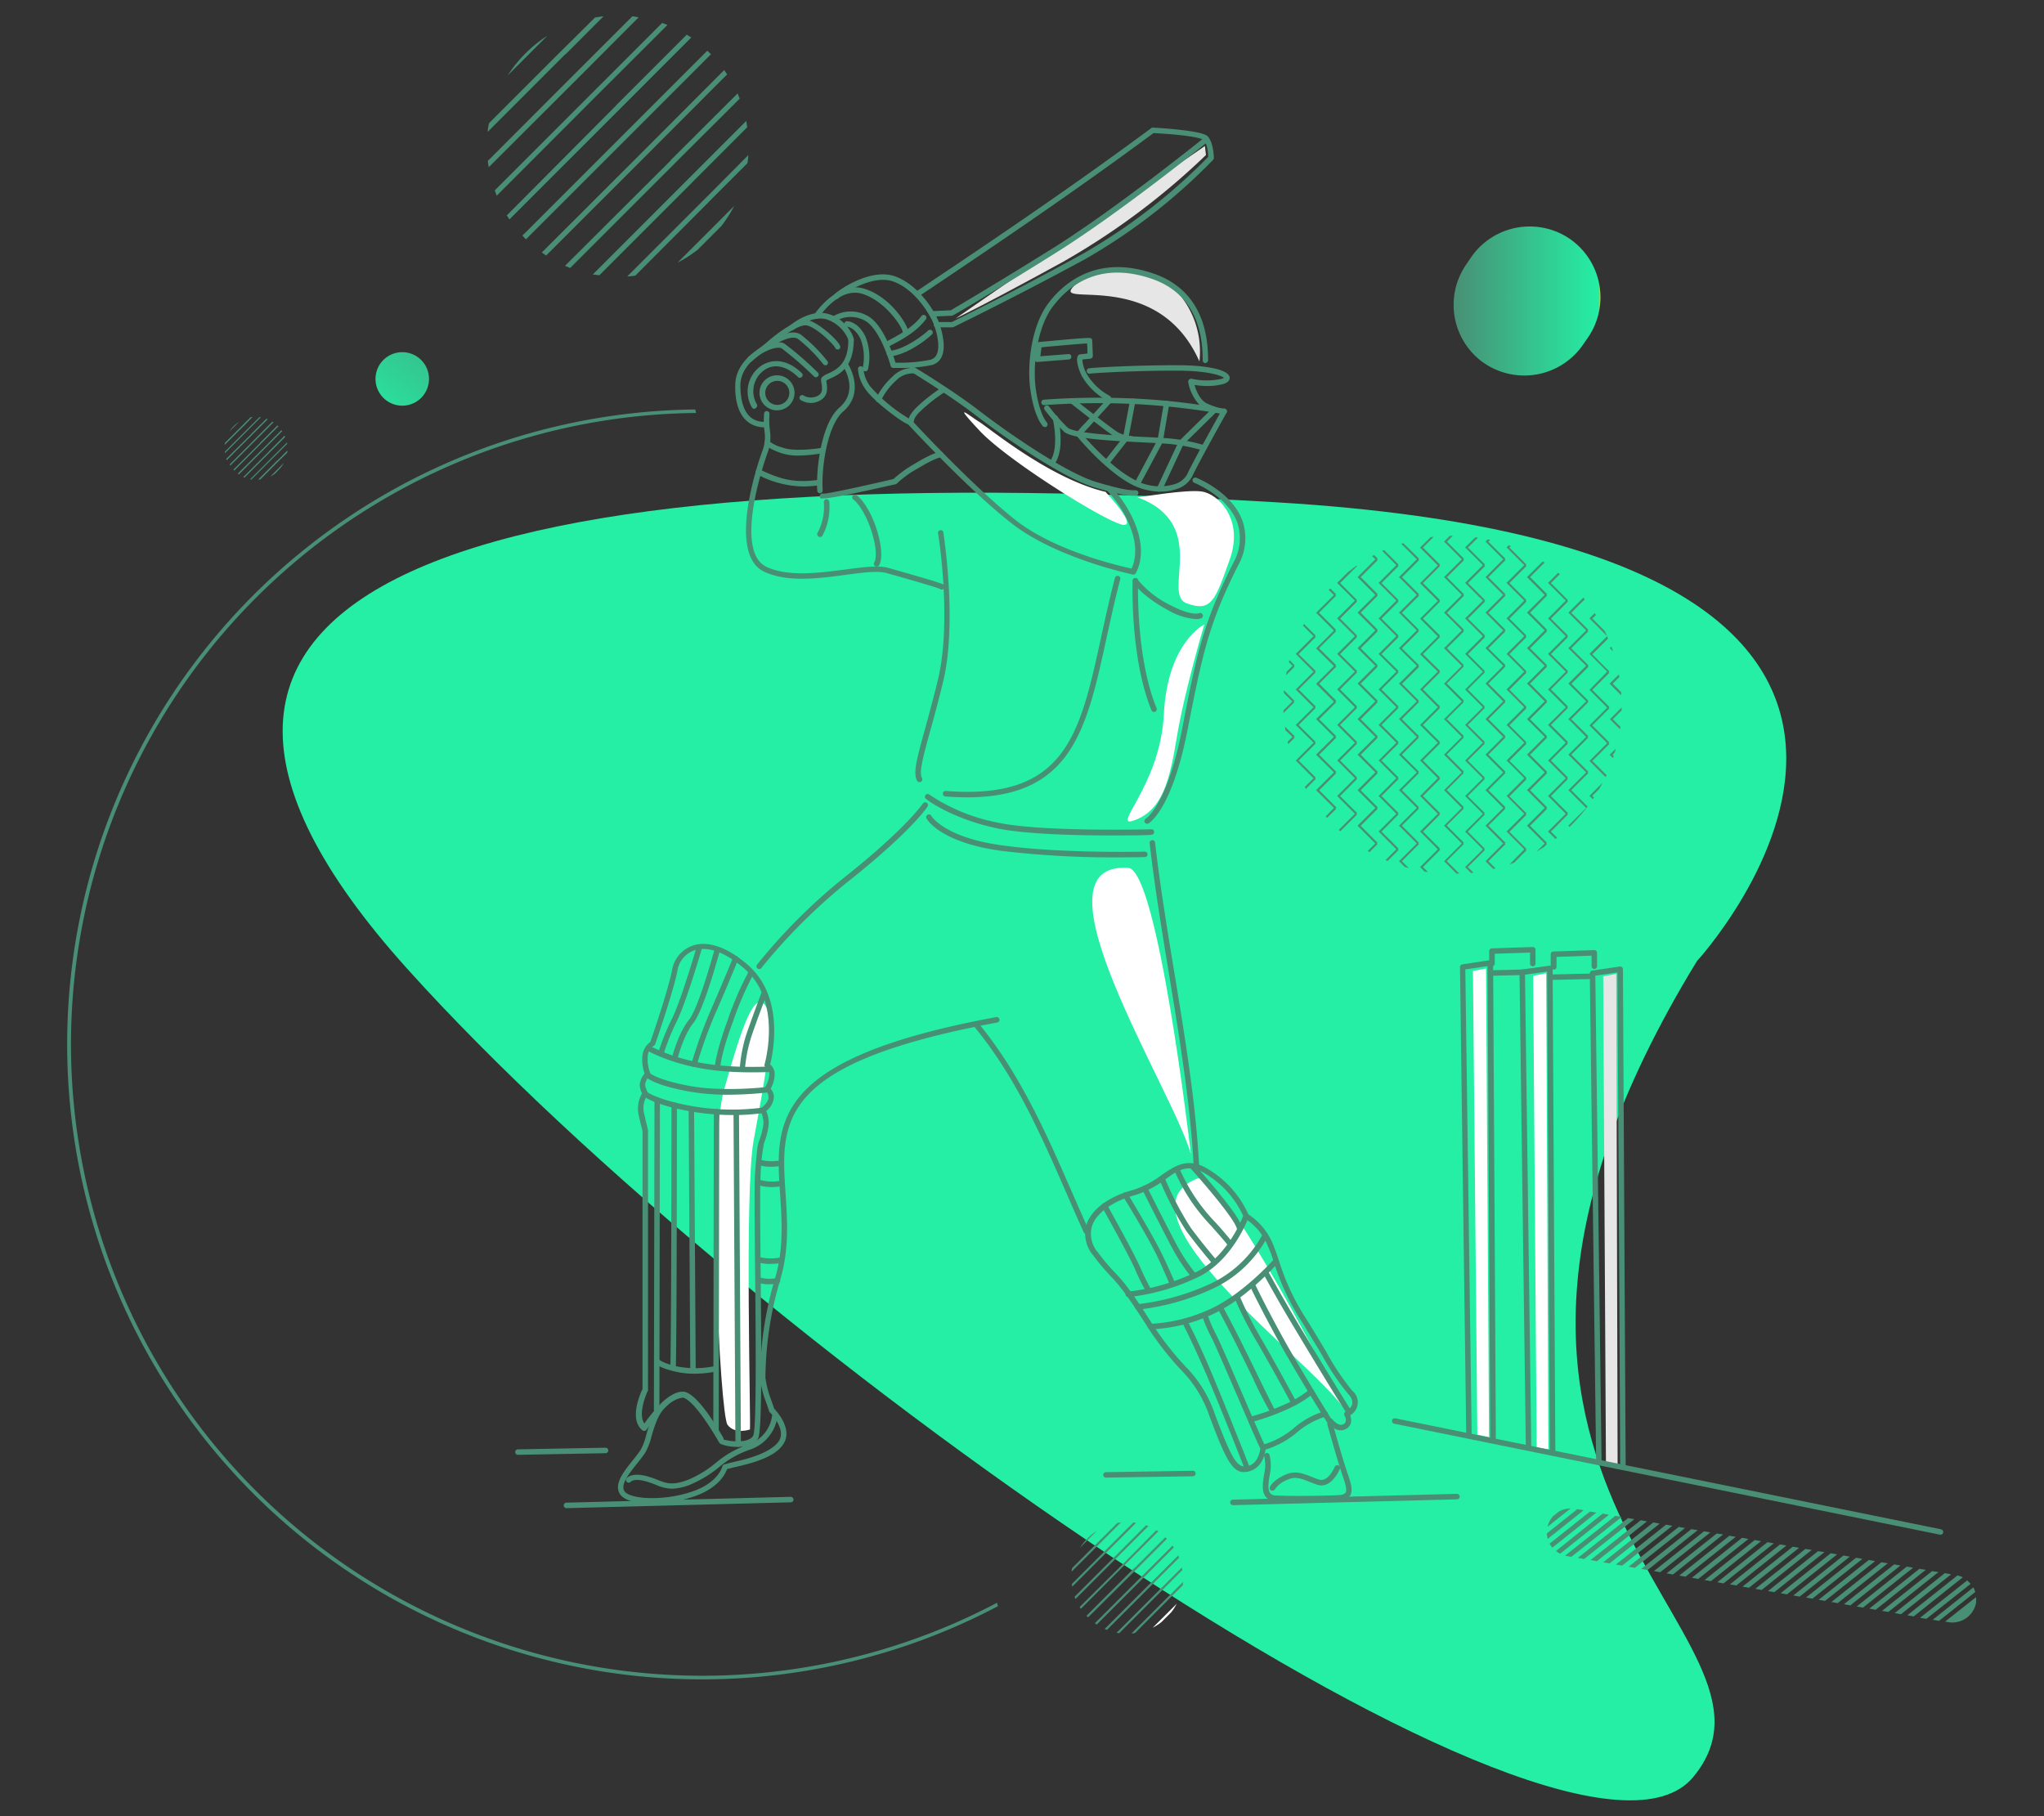 <svg id="Layer_1" data-name="Layer 1" xmlns="http://www.w3.org/2000/svg" xmlns:xlink="http://www.w3.org/1999/xlink" viewBox="0 0 350 311"><rect x="0" y="0" width="350" height="311" fill="#333333" stroke="none"/><defs><style>.cls-1{fill:#24efa4;}.cls-1,.cls-4,.cls-5,.cls-7,.cls-8{fill-rule:evenodd;}.cls-2,.cls-4{fill:#498f75;}.cls-3,.cls-7{fill:#fff;}.cls-5{fill:url(#linear-gradient);}.cls-6{fill:url(#linear-gradient-2);}.cls-8{fill:#e6e6e6;}</style><linearGradient id="linear-gradient" x1="1569.37" y1="147.34" x2="1594.53" y2="147.34" gradientTransform="translate(1843.41 198.87) rotate(180)" gradientUnits="userSpaceOnUse"><stop offset="0" stop-color="#ffc32c"/><stop offset="0.01" stop-color="#24efa4"/><stop offset="1" stop-color="#498f75"/></linearGradient><linearGradient id="linear-gradient-2" x1="61.75" y1="74.33" x2="84.28" y2="44.44" gradientTransform="matrix(1, 0, 0, 1, 0, 0)" xlink:href="#linear-gradient"/></defs><path class="cls-1" d="M290.56,164.58S355.3,94.13,218.46,86,9.78,99.25,69.7,165.84,269.3,329.05,289.91,304.3s-54.76-49.05.65-139.72Z"/><path class="cls-2" d="M248.29,91.71l-.89.89-.13.13.13.13,2.91,2.91-2.91,2.92-.13.12.13.13,2.91,2.92-2.91,2.91-.13.13.13.12,2.91,2.92-2.91,2.92-.13.12.13.13,2.91,2.91-2.91,2.92-.13.12.13.13,2.91,2.92L247.4,123l-.13.13.13.12,2.91,2.92-2.91,2.92-.13.12.13.13,2.91,2.91-2.91,2.92-.13.12.13.12,2.91,2.93-2.91,2.91-.13.12.13.13,2.91,2.92-2.91,2.92-.13.12.13.12,2,2,.48,0-2.15-2.14,2.92-2.92-.12-.12.12-.12-2.92-2.93,2.92-2.91-.12-.12.12-.13-2.92-2.92,2.92-2.92-.12-.12.12-.12-2.92-2.92,2.92-2.92-.12-.12.12-.13-2.92-2.91,2.92-2.92-.12-.12.12-.13-2.92-2.92,2.92-2.91-.12-.13.12-.12L247.76,111l2.92-2.91-.12-.13.12-.13-2.92-2.91,2.92-2.92-.12-.12.12-.13-2.92-2.92,2.92-2.91-.12-.13.12-.12-2.92-2.92,1-1h-.51Z"/><path class="cls-2" d="M252.63,92,251,93.59l-.12.13.12.13,2.92,2.91L251,99.68l-.12.12.12.13,2.92,2.91L251,105.76l-.12.13.12.12,2.92,2.92L251,111.84l-.12.13.12.12,2.92,2.92L251,117.93l-.12.12.12.13,2.92,2.92L251,124l-.12.13.12.12,2.92,2.92L251,130.1l-.12.12.12.12,2.92,2.92L251,136.18l-.12.13.12.11,2.92,2.93L251,142.26l-.12.13.12.12,2.92,2.92L251,148.34l-.12.13.12.12.89.89.44-.06-1-.95,2.92-2.92-.12-.12.12-.12-2.92-2.92,2.92-2.93-.12-.11.12-.13-2.92-2.91,2.92-2.92-.12-.13.12-.12-2.92-2.92,2.92-2.91-.12-.13.12-.13-2.92-2.91,2.92-2.92-.12-.12.12-.13-2.92-2.92,2.92-2.92-.12-.12.12-.12L251.37,112l2.92-2.92-.12-.12.12-.13-2.92-2.91,2.92-2.92-.12-.13.12-.12-2.92-2.92,2.92-2.91-.12-.13.12-.12-2.92-2.92,1.7-1.69-.44-.07Z"/><path class="cls-2" d="M254.77,92.34l-.28.26-.12.13.12.13,2.91,2.91-2.91,2.92-.12.12.12.13,2.91,2.92-2.91,2.91-.12.13.12.12,2.91,2.92-2.91,2.92-.12.12.12.13L257.4,114l-2.91,2.92-.12.12.12.13,2.91,2.92L254.49,123l-.12.13.12.12,2.91,2.92-2.91,2.92-.12.12.12.13,2.91,2.91-2.91,2.92-.12.12.12.12,2.91,2.93-2.91,2.91-.12.12.12.13,2.91,2.92-2.91,2.92-.12.12.12.12,1.2,1.2.39-.09-1.22-1.23,2.92-2.92-.12-.12.12-.12-2.92-2.93,2.92-2.91-.12-.12.12-.13-2.92-2.92,2.92-2.92-.12-.12.12-.12-2.92-2.92,2.92-2.92-.12-.12.12-.13-2.92-2.91,2.92-2.92-.12-.12.12-.13-2.92-2.92,2.92-2.91-.12-.13.12-.12L254.86,111l2.92-2.91-.12-.13.12-.13-2.92-2.91,2.92-2.92-.12-.12.12-.13-2.92-2.92,2.92-2.91-.12-.13.12-.12-2.92-2.92.31-.31-.4-.08Z"/><path class="cls-2" d="M258.35,93.34l-.25.25-.13.13.13.13L261,96.76l-2.91,2.92-.13.12.13.13,2.91,2.91-2.91,2.92-.13.13.13.12,2.91,2.92-2.91,2.91L258,112l.13.12L261,115l-2.91,2.92-.13.12.13.13L261,121.1,258.1,124l-.13.13.13.12,2.91,2.92-2.91,2.92-.13.12.13.12,2.91,2.92-2.91,2.92-.13.13.13.11,2.91,2.93-2.91,2.91-.13.13.13.12,2.91,2.92L258.48,148l.79-.29,2.11-2.12-.12-.12.12-.12-2.91-2.92,2.91-2.93-.12-.11.12-.13-2.91-2.91,2.91-2.92-.12-.13.12-.12-2.91-2.92,2.91-2.91-.12-.13.12-.13-2.91-2.91,2.91-2.92-.12-.12.12-.13-2.91-2.92,2.91-2.92-.12-.12.12-.12L258.47,112l2.91-2.92-.12-.12.12-.13-2.91-2.91,2.91-2.92-.12-.13.12-.12-2.91-2.92,2.91-2.91-.12-.13.12-.12-2.91-2.92.25-.25-.37-.13Z"/><path class="cls-2" d="M264.14,96.14l-2.55,2.55-.13.12.13.13,2.91,2.92-2.91,2.91-.13.13.13.12,2.91,2.92-2.91,2.92-.13.12.13.13L264.5,114l-2.91,2.92-.13.12.13.13,2.91,2.92L261.59,123l-.13.13.13.12,2.91,2.92-2.91,2.92-.13.12.13.13,2.91,2.91-2.91,2.92-.13.12.13.12,2.91,2.93-2.91,2.91-.13.12.13.13,2.91,2.92-1.38,1.39q.64-.37,1.26-.78l.49-.49-.12-.12.12-.12L262,141.39l2.91-2.91-.12-.12.12-.13L262,135.31l2.91-2.92-.12-.12.12-.12L262,129.23l2.91-2.92-.12-.12.12-.13L262,123.15l2.91-2.92-.12-.12.12-.13L262,117.06l2.91-2.91-.12-.13.12-.12L262,111l2.91-2.91-.12-.13.12-.13L262,104.9l2.91-2.92-.12-.12.12-.13L262,98.81l2.48-2.48-.3-.19Z"/><path class="cls-2" d="M266.82,98.05l-1.62,1.63-.13.12.13.13,2.91,2.91-2.91,2.92-.13.13.13.12,2.91,2.92-2.91,2.91-.13.13.13.12,2.91,2.92-2.91,2.92-.13.12.13.13,2.91,2.92L265.2,124l-.13.13.13.12,2.91,2.92-2.91,2.92-.13.12.13.12,2.91,2.92-2.91,2.92-.13.13.13.11,2.91,2.93-2.91,2.91-.13.13.13.12,1.15,1.15.28-.21-1.06-1.06,2.91-2.93-.12-.11.12-.13-2.91-2.91,2.91-2.92-.12-.13.12-.12-2.91-2.92,2.91-2.91-.12-.13.12-.13-2.91-2.91,2.91-2.92-.12-.12.12-.13-2.91-2.92,2.91-2.92-.12-.12.12-.12L265.57,112l2.91-2.92-.12-.12.12-.13-2.91-2.91,2.91-2.92-.12-.13.12-.12-2.91-2.92,1.52-1.52-.27-.23Z"/><path class="cls-2" d="M271.13,102.32l-2.45,2.45-.12.13.12.12,2.92,2.92-2.92,2.92-.12.12.12.13L271.6,114l-2.92,2.92-.12.12.12.13,2.92,2.92L268.68,123l-.12.13.12.12,2.92,2.92-2.92,2.92-.12.12.12.13,2.92,2.91-2.92,2.92-.12.12.12.12,2.92,2.93-2.92,2.91-.12.12.12.13.08.08a30.12,30.12,0,0,0,3.09-3.49l-2.8-2.8,2.92-2.92-.12-.12.12-.12-2.92-2.92,2.92-2.92-.12-.12.12-.13-2.92-2.91,2.92-2.92-.12-.12L272,120l-2.92-2.92,2.92-2.91-.12-.13.12-.12L269.05,111l2.92-2.91-.12-.13.12-.13-2.92-2.91,2.31-2.3-.23-.28Z"/><path class="cls-2" d="M273.07,105l.2.31-.61.6,2.11,2.11c.15.3.29.61.43.92L272.29,106l-.12-.12.12-.13.78-.78Zm2.13,4,.16.34-2.7,2.7,2.91,2.92-.11.12.11.12-2.91,2.92,2.91,2.92-.11.13.11.12-2.91,2.92,2.91,2.91-.11.13.11.13-2.91,2.91,2.44,2.44-.16.34-2.65-2.66-.12-.12.12-.12,2.91-2.92-2.91-2.92-.12-.12.12-.13,2.91-2.91-2.91-2.92-.12-.13.12-.12L275.2,115l-2.91-2.92-.12-.12.12-.13,2.91-2.91ZM274.42,134c-.19.38-.39.74-.6,1.1l-1.16,1.17.27.27c-.06.1-.12.2-.19.3l-.45-.46-.12-.11.12-.13,2.13-2.14Z"/><path class="cls-2" d="M275.93,110.7c.09.29.19.56.29.84l-.44-.43-.13-.13.13-.12.15-.16Zm1.3,4.79c0,.14,0,.28.06.43l-1.14,1.14,1.45,1.46c0,.18,0,.35,0,.53l-1.86-1.86-.13-.13.13-.12,1.45-1.45Zm.45,5.63c0,.17,0,.34,0,.51l-1.51,1.52,1.29,1.29-.06.43-1.6-1.6-.13-.12.13-.13,1.9-1.9Zm-1,7.06c-.06.23-.13.47-.19.69l-.36.36.19.19-.12.38-.44-.44-.13-.13.13-.12.92-.93Z"/><path class="cls-2" d="M220.7,113.41c0-.13.06-.26.1-.39l.88.88-.13.12.13.13-1.46,1.46c0-.21.08-.41.11-.61l1-1-.61-.61Zm-.86,5.24c0-.16,0-.31,0-.47l1.8,1.8-.13.13.13.12-1.87,1.87c0-.16,0-.32,0-.48l1.52-1.51-1.47-1.46Zm.25,6.32c0-.19-.06-.38-.07-.57l1.66,1.66-.13.13.13.12-1.11,1.11c0-.13-.06-.26-.1-.4l.84-.83L220.09,125Z"/><path class="cls-2" d="M223.13,107.14l1.79,1.79L222,111.84l-.13.13.13.12,2.92,2.92L222,117.93l-.13.12.13.13,2.92,2.92L222,124l-.13.13.13.12,2.92,2.92L222,130.1l-.13.12.13.12,2.92,2.92-1.5,1.49.18.32,1.69-1.68-.13-.13.13-.12-2.92-2.92,2.92-2.91-.13-.13.13-.13-2.92-2.91,2.92-2.92-.13-.12.13-.13-2.92-2.92,2.92-2.92-.13-.12.13-.12L222.37,112l2.92-2.92-.13-.12.13-.13-2-2a3.24,3.24,0,0,0-.17.32Z"/><path class="cls-2" d="M227.51,101l.9.89-2.93,2.91-.11.13.11.12,2.93,2.92-2.93,2.92-.11.12.11.13,2.93,2.91-2.93,2.92-.11.12.11.13,2.93,2.92L225.48,123l-.11.13.11.12,2.93,2.92-2.93,2.92-.11.12.11.13,2.93,2.91-2.93,2.92-.11.12.11.12,2.93,2.93L227,139.79a2.85,2.85,0,0,1,.23.26l1.58-1.57-.13-.12.13-.13-2.92-2.92,2.92-2.92-.13-.12.13-.12-2.92-2.92,2.92-2.92-.13-.12.13-.13-2.92-2.91,2.92-2.92-.13-.12.13-.13-2.92-2.92,2.92-2.91-.13-.13.13-.12L225.86,111l2.92-2.91-.13-.13.13-.13-2.92-2.91,2.92-2.92-.13-.12.13-.13-1-1a3.08,3.08,0,0,0-.24.26Z"/><path class="cls-2" d="M231,97.77l-1.92,1.91-.12.12.12.13,2.92,2.91-2.92,2.92-.12.13.12.12,2.92,2.92-2.92,2.91L229,112l.12.12L232,115l-2.92,2.92-.12.12.12.13L232,121.1,229.09,124l-.12.13.12.12,2.92,2.92-2.92,2.92-.12.12.12.12,2.92,2.92-2.92,2.92-.12.13.12.11,2.92,2.93-2.76,2.75a2,2,0,0,0,.26.24l2.87-2.88-.12-.11.12-.13-2.91-2.91,2.91-2.92-.12-.13.12-.12-2.91-2.92,2.91-2.91-.12-.13.12-.13-2.91-2.91,2.91-2.92-.12-.12.12-.13-2.91-2.92,2.91-2.92-.12-.12.12-.12L229.47,112l2.91-2.92-.12-.12.12-.13-2.91-2.91,2.91-2.92-.12-.13.12-.12-2.91-2.92,2.91-2.91-.07-.08c-.44.31-.88.62-1.3,1Z"/><path class="cls-2" d="M234.93,95.2l.57.57-2.92,2.92-.12.12.12.13,2.92,2.92-2.92,2.91-.12.13.12.12,2.92,2.92-2.92,2.92-.12.12.12.13L235.5,114l-2.92,2.92-.12.12.12.13,2.92,2.92L232.58,123l-.12.13.12.12,2.92,2.92-2.92,2.92-.12.12.12.13,2.92,2.91-2.92,2.92-.12.12.12.12,2.92,2.93-2.92,2.91-.12.12.12.13,2.92,2.92-1.3,1.3.31.18,1.36-1.36-.12-.12.12-.12L233,141.39l2.91-2.91-.12-.12.12-.13L233,135.31l2.91-2.92-.12-.12.12-.12L233,129.23l2.91-2.92-.12-.12.12-.13L233,123.15l2.91-2.92-.12-.12.12-.13L233,117.06l2.91-2.91-.12-.13.12-.12L233,111l2.91-2.91-.12-.13.12-.13L233,104.9l2.91-2.92-.12-.12.12-.13L233,98.81l2.91-2.91-.12-.13.12-.12-.62-.62-.32.17Z"/><path class="cls-2" d="M236.68,94.33l2.42,2.43-2.91,2.92-.13.12.13.13,2.91,2.91-2.91,2.92-.13.13.13.12,2.91,2.92-2.91,2.91-.13.13.13.12L239.1,115l-2.91,2.92-.13.12.13.13,2.91,2.92L236.19,124l-.13.13.13.12,2.91,2.92-2.91,2.92-.13.12.13.12,2.91,2.92-2.91,2.92-.13.13.13.11,2.91,2.93-2.91,2.91-.13.13.13.12,2.91,2.92-1.85,1.85a3.84,3.84,0,0,0,.36.14l1.87-1.87-.13-.12.13-.12-2.92-2.92,2.92-2.93-.13-.11.13-.13-2.92-2.91,2.92-2.92-.13-.13.13-.12-2.92-2.92,2.92-2.91-.13-.13.13-.13-2.92-2.91,2.92-2.92-.13-.12.13-.13-2.92-2.92,2.92-2.92-.13-.12.13-.12L236.56,112l2.92-2.92-.13-.12.13-.13-2.92-2.91,2.92-2.92-.13-.13.13-.12-2.92-2.92,2.92-2.91-.13-.13.13-.12L237,94.18l-.33.15Z"/><path class="cls-2" d="M239.9,93.07l2.7,2.7-2.92,2.92-.13.12.13.13,2.92,2.92-2.92,2.91-.13.13.13.12,2.92,2.92-2.92,2.92-.13.12.13.13L242.6,114l-2.92,2.92-.13.12.13.13,2.92,2.92L239.68,123l-.13.13.13.12,2.92,2.92-2.92,2.92-.13.12.13.13,2.92,2.91-2.92,2.92-.13.12.13.12,2.92,2.93-2.92,2.91-.13.12.13.13,2.92,2.92-2.92,2.92-.13.12.13.12.87.87c.23.06.46.14.68.19l-1.18-1.18,2.92-2.92-.13-.12.13-.12-2.92-2.93,2.92-2.91-.13-.12.13-.13-2.92-2.92,2.92-2.92-.13-.12.13-.12-2.92-2.92,2.92-2.92-.13-.12.13-.13-2.92-2.91,2.92-2.92-.13-.12L243,120l-2.92-2.92,2.92-2.91-.13-.13.13-.12L240.05,111l2.92-2.91-.13-.13.13-.13-2.92-2.91L243,102l-.13-.12.13-.13-2.92-2.92L243,95.9l-.13-.13.13-.12L240.28,93l-.38.11Z"/><path class="cls-2" d="M244.93,92l-1.64,1.64-.13.13.13.13,2.91,2.91-2.91,2.92-.13.12.13.13,2.91,2.91-2.91,2.92-.13.13.13.12,2.91,2.92-2.91,2.91-.13.13.13.12L246.2,115l-2.91,2.92-.13.12.13.13,2.91,2.92L243.29,124l-.13.13.13.12,2.91,2.92-2.91,2.92-.13.12.13.12,2.91,2.92-2.91,2.92-.13.13.13.11,2.91,2.93-2.91,2.91-.13.13.13.12,2.91,2.92-2.91,2.91-.13.13.13.12.65.66.59.09-.87-.87,2.92-2.92-.13-.12.13-.12-2.92-2.92,2.92-2.93-.13-.11.13-.13-2.92-2.91,2.92-2.92-.13-.13.13-.12-2.92-2.92,2.92-2.91-.13-.13.13-.13-2.92-2.91,2.92-2.92-.13-.12.13-.13-2.92-2.92,2.92-2.92-.13-.12.13-.12L243.66,112l2.92-2.92-.13-.12.13-.13-2.92-2.91,2.92-2.92-.13-.13.13-.12-2.92-2.92,2.92-2.91-.13-.13.13-.12-2.92-2.92,1.84-1.84-.57.07Z"/><path class="cls-2" d="M99.21,11.85l.07-.06,9-9,1.08.17L100,12.35h0l-.06.06L83.69,28.63c-.06-.36-.13-.71-.16-1.08Z"/><path class="cls-2" d="M93.61,6.24h0l-6.67,6.67a22.53,22.53,0,0,1,6.64-6.69l.08,0,0,0,0,0Z"/><path class="cls-2" d="M111.76,24.27l.07-.07h0L124,12c.18.25.35.49.51.74L112.38,24.89l-.06.07L93.67,43.6l-.06.07-.09.08c-.25-.16-.5-.33-.74-.51L93,43l.07-.06Z"/><path class="cls-2" d="M114.88,27.39l.07-.07L126.3,16l.36.89L115.57,27.94l-.07.07-.06.07L97.63,45.88c-.29-.12-.58-.23-.88-.37l18.06-18Z"/><path class="cls-2" d="M108.64,21.15l.06-.06L121.11,8.68c.22.2.43.39.64.6L109.33,21.71l-.06.06-.07.07L90.61,40.42l-.06.07-.07.06-.42.43-.61-.65.41-.41.07-.06L90,39.8l18.58-18.59Z"/><path class="cls-2" d="M105.52,18l.07-.06,12-12c.26.16.52.3.78.48L106.21,18.59l-.06.07-.07.06L87.5,37.3l-.07.07-.06.06-.14.15c-.17-.24-.3-.5-.46-.74,0,0,0,0,0,0l.06,0,.06-.07L105.46,18.1Z"/><path class="cls-2" d="M124.24,36.74l.06-.06,1.41-1.41c-.33.64-.69,1.26-1.08,1.87l-.06.08a18.14,18.14,0,0,1-1.08,1.52l-4,4a22.05,22.05,0,0,1-3.47,2.23l8.12-8.12Z"/><path class="cls-2" d="M102.47,14.85h0L113.38,3.93l.91.34L103,15.54l-.06.06h0L85.05,33.51c-.12-.3-.22-.61-.33-.91L102.4,14.91Z"/><path class="cls-2" d="M96.79,9.3l-.07.06L83.51,22.58c0-.5.14-1,.22-1.48L96.1,8.73l.07-.05.06-.07L101.88,3c.49-.08,1-.17,1.47-.22l-6.49,6.5Z"/><path class="cls-2" d="M121.18,33.56h0l6.95-7c0,.47-.08.93-.15,1.39l-6.24,6.24-.06.08L108.78,47.2c-.46.06-.92.11-1.39.14l13.72-13.72Z"/><path class="cls-2" d="M118.68,31.07l-.05.06-16,16L101.5,47l16.43-16.44h0l.07-.07,9.79-9.79c.06.36.11.72.16,1.09Z"/><path class="cls-2" d="M190.19,264.55l0,0,3.88-3.87.46.07-4,4h0l0,0-6.94,6.94c0-.16,0-.31-.07-.46Z"/><path class="cls-2" d="M187.78,262.15h0L184.93,265a9.71,9.71,0,0,1,2.85-2.86l0,0h0Z"/><path class="cls-2" d="M195.55,269.86l0,0h0l5.22-5.22.22.32-5.2,5.2,0,0-8,8,0,0,0,0-.32-.22.11-.11,0,0Z"/><path class="cls-2" d="M196.89,271.19l0,0,4.86-4.86c.06.13.11.25.16.38l-4.75,4.74,0,0,0,0-7.62,7.62-.38-.16,7.73-7.73Z"/><path class="cls-2" d="M194.22,268.53l0,0,5.31-5.31a3.45,3.45,0,0,1,.28.26l-5.32,5.32,0,0,0,0-8,7.95,0,0,0,0-.18.18-.26-.28.17-.17,0,0,0,0,7.95-7.95Z"/><path class="cls-2" d="M192.88,267.19l0,0L198,262a3.79,3.79,0,0,1,.34.2l-5.2,5.2,0,0,0,0-8,8,0,0,0,0-.07.06c-.06-.1-.12-.21-.19-.31v0l0,0,0,0,8-7.95Z"/><path class="cls-3" d="M200.89,275.2l0,0,.6-.6c-.14.27-.3.54-.46.8l0,0a7.68,7.68,0,0,1-.47.65l-1.7,1.7a9.1,9.1,0,0,1-1.48.95l3.48-3.47Z"/><path class="cls-2" d="M191.58,265.83h0l4.66-4.67.4.14-4.83,4.83,0,0h0l-7.66,7.66c-.06-.13-.1-.25-.15-.39l7.57-7.56Z"/><path class="cls-2" d="M189.15,263.46l0,0-5.66,5.65c0-.21.06-.41.1-.63l5.3-5.29,0,0,0,0,2.42-2.42.63-.1-2.78,2.78Z"/><path class="cls-2" d="M199.59,273.84h0l3-3-.06.6-2.68,2.67,0,0-5.51,5.51-.6.07,5.88-5.88Z"/><path class="cls-2" d="M198.52,272.77l0,0-6.87,6.87-.46-.07,7-7h0l0,0,4.19-4.19c0,.16.05.31.07.46Z"/><polygon class="cls-4" points="292.87 262.38 291.79 262.19 283.2 269.01 284.28 269.2 292.87 262.38"/><polygon class="cls-4" points="295.05 262.73 293.96 262.57 285.37 269.39 286.46 269.59 295.05 262.73"/><polygon class="cls-4" points="299.39 263.5 298.3 263.31 289.7 270.15 290.79 270.35 299.39 263.5"/><polygon class="cls-4" points="297.21 263.14 296.13 262.95 287.54 269.78 288.62 269.96 297.21 263.14"/><polygon class="cls-4" points="301.55 263.88 300.47 263.69 291.87 270.54 292.96 270.73 301.55 263.88"/><polygon class="cls-4" points="305.89 264.63 304.8 264.44 296.22 271.28 297.31 271.47 305.89 264.63"/><polygon class="cls-4" points="308.06 265.02 306.98 264.83 298.38 271.66 299.48 271.86 308.06 265.02"/><polygon class="cls-4" points="303.73 264.25 302.64 264.06 294.05 270.92 295.13 271.11 303.73 264.25"/><polygon class="cls-4" points="284.19 260.88 283.1 260.68 274.52 267.5 275.61 267.68 284.19 260.88"/><polygon class="cls-4" points="270.18 266.75 271.26 266.93 279.85 260.12 278.77 259.93 270.18 266.75"/><path class="cls-4" d="M328.77,277l1.08.19,7.59-6a6.64,6.64,0,0,0-.6-.58Z"/><polygon class="cls-4" points="282.02 260.49 280.94 260.3 272.35 267.12 273.44 267.31 282.02 260.49"/><path class="cls-4" d="M330.94,277.34l1.08.19,6.21-4.94a3.29,3.29,0,0,0-.33-.79Z"/><polygon class="cls-4" points="286.36 261.25 285.28 261.06 276.69 267.89 277.77 268.06 286.36 261.25"/><polygon class="cls-4" points="288.53 261.63 287.45 261.44 278.87 268.26 279.94 268.45 288.53 261.63"/><polygon class="cls-4" points="290.7 262 289.62 261.82 281.03 268.64 282.12 268.82 290.7 262"/><polygon class="cls-4" points="310.23 265.38 309.15 265.21 300.56 272.05 301.64 272.24 310.23 265.38"/><path class="cls-4" d="M268.94,258.28a4.06,4.06,0,0,0-2.06.57l-.89.71a4.06,4.06,0,0,0-1,1.86Z"/><path class="cls-4" d="M336.1,270.06a5.53,5.53,0,0,0-.92-.31l-8.58,6.82,1.08.2Z"/><polygon class="cls-4" points="331.93 269.17 330.84 269.01 322.26 275.82 323.35 276 331.93 269.17"/><path class="cls-4" d="M273.34,259l-1.08-.19-6.91,5.49a4.64,4.64,0,0,0,.45.7Z"/><polygon class="cls-4" points="334.1 269.56 333.01 269.36 324.43 276.2 325.51 276.39 334.1 269.56"/><path class="cls-4" d="M271.17,258.59l-1.08-.19-5.22,4.16a5.81,5.81,0,0,0,.15.93Z"/><path class="cls-4" d="M275.51,259.35l-1.08-.19-8,6.41a3.68,3.68,0,0,0,.73.45Z"/><path class="cls-4" d="M338.36,274.47a4.47,4.47,0,0,0,0-1l-5.29,4.18.5.09A4.13,4.13,0,0,0,338.36,274.47Z"/><path class="cls-4" d="M277.69,259.74l-1.09-.2L268,266.36a1.68,1.68,0,0,0,.24.06l.83.14Z"/><polygon class="cls-4" points="312.4 265.76 311.31 265.59 302.73 272.43 303.81 272.62 312.4 265.76"/><polygon class="cls-4" points="316.74 266.53 315.66 266.34 307.07 273.18 308.16 273.37 316.74 266.53"/><polygon class="cls-4" points="318.91 266.91 317.82 266.72 309.24 273.54 310.33 273.73 318.91 266.91"/><polygon class="cls-4" points="314.57 266.15 313.49 265.95 304.9 272.79 305.99 272.99 314.57 266.15"/><polygon class="cls-4" points="321.08 267.3 320 267.1 311.41 273.92 312.5 274.11 321.08 267.3"/><polygon class="cls-4" points="327.58 268.43 326.5 268.24 317.92 275.07 319 275.26 327.58 268.43"/><polygon class="cls-4" points="329.75 268.79 328.67 268.62 320.09 275.43 321.17 275.63 329.75 268.79"/><polygon class="cls-4" points="325.42 268.05 324.34 267.86 315.74 274.68 316.83 274.88 325.42 268.05"/><polygon class="cls-4" points="323.25 267.67 322.16 267.49 313.59 274.3 314.67 274.49 323.25 267.67"/><path class="cls-5" d="M254.08,62.15h0a12.16,12.16,0,0,1-3-16.89l.89-1.31a12.19,12.19,0,0,1,16.91-3h0a12.17,12.17,0,0,1,3,16.89l-.9,1.3a12.21,12.21,0,0,1-16.9,3Z"/><path class="cls-6" d="M68.87,69.46a4.58,4.58,0,1,0-4.57-4.58A4.58,4.58,0,0,0,68.87,69.46Z"/><path class="cls-2" d="M42.24,73.61l0,0,2.18-2.18.26,0-2.27,2.27h0l0,0-3.9,3.9c0-.09,0-.17,0-.26Z"/><path class="cls-2" d="M40.89,72.26h0l-1.6,1.6a5.46,5.46,0,0,1,1.6-1.61h0Z"/><path class="cls-2" d="M45.26,76.59h0l2.93-2.94.12.18-2.92,2.92v0l-4.49,4.48,0,0v0l-.18-.12.06-.07h0Z"/><path class="cls-2" d="M46,77.34l0,0,2.72-2.73.1.22-2.67,2.67h0v0l-4.28,4.27-.22-.08L46,77.36Z"/><path class="cls-2" d="M44.51,75.84h0l3-3,.16.15-3,3,0,0h0l-4.46,4.48h0v0l-.11.1-.14-.16.1-.09v0l0,0,4.47-4.46Z"/><path class="cls-2" d="M43.76,75.09h0l2.88-2.89.19.11-2.92,2.93h0v0l-4.47,4.47h0l0,0-.11-.18h0l4.46-4.47Z"/><path class="cls-2" d="M48.26,79.59h0l.34-.34q-.12.23-.27.45a0,0,0,0,1,0,0c-.08.13-.17.25-.26.37l-.95,1a5.18,5.18,0,0,1-.84.53l2-2Z"/><path class="cls-2" d="M43,74.32h0l2.62-2.62.22.08-2.71,2.71v0h0l-4.31,4.3a1.43,1.43,0,0,1-.08-.22L43,74.34Z"/><path class="cls-2" d="M41.66,73v0l-3.18,3.17c0-.12,0-.23.05-.35l3-3v0h0l1.36-1.36a2,2,0,0,1,.35-.06L41.68,73Z"/><path class="cls-2" d="M47.53,78.83h0l1.67-1.68c0,.12,0,.23,0,.34L47.66,79v0l-3.1,3.1-.34,0,3.3-3.3Z"/><path class="cls-2" d="M46.93,78.23h0L43.05,82.1l-.25,0,4-4h0v0l2.36-2.35c0,.08,0,.17,0,.26Z"/><path class="cls-2" d="M119.2,70.71a108.11,108.11,0,1,0,51.52,203.72l.16.59A108.72,108.72,0,1,1,119.05,70.11Z"/><path class="cls-7" d="M128.41,244.75c.19-.75-.93-40.69.61-49.3S133,175,131.09,172.23,127,175.88,124,186.51s-.7,55.71.57,57.44,3.88.8,3.88.8Z"/><path class="cls-7" d="M230.06,241.05c-.42-.94-20.61-41-25-39.28-15.13,5.9,18.83,30.71,25,39.28Z"/><path class="cls-8" d="M206.32,25l.18,1.54A122.62,122.62,0,0,1,182,44.84c-14,7.68-18.37,9.69-18.37,9.69Z"/><path class="cls-8" d="M205.38,61.88a15.31,15.31,0,0,0-4.22-12.36c-5.1-5.05-15.55-3-17.66-.09s14.94-3.18,21.88,12.45Z"/><path class="cls-7" d="M194.74,85.15c.85-.05,8.2-1.36,11-1s7.31,4.73,4.83,11.66-3.1,9.08-7.4,7.48,4.12-13.53-8.44-18.16Z"/><path class="cls-7" d="M206.22,106.92s-3.42,11.51-4.68,19.15-2.48,12.5-7.12,14.32,4.26-5.71,4.87-18.07,6.93-15.4,6.93-15.4Z"/><path class="cls-2" d="M213,252.05c-2.05,0-3.2-2.41-5.85-9.43a20.67,20.67,0,0,0-5-8.14,50.87,50.87,0,0,1-5.95-7.74c-3.68-5.74-4.77-6.89-6-8.22a35.19,35.19,0,0,1-2.95-3.5,5.68,5.68,0,0,1-1.17-5.46c.88-2.54,3.84-4.71,7.93-5.81a16.13,16.13,0,0,0,4.86-2.53c2.46-1.68,4.58-3.15,8.06-1a17.22,17.22,0,0,1,6.83,7.7,11.19,11.19,0,0,1,4.27,5.26c.41,1,.69,1.86,1,2.77a39.66,39.66,0,0,0,4.65,9.89c1.38,2.22,2.45,4,3.35,5.51a43.63,43.63,0,0,0,4.52,6.78,2.54,2.54,0,0,1-.36,4.2,2.11,2.11,0,0,1,.11,1.36,1.62,1.62,0,0,1-.87,1c-1.61.83-3-1-3-1.07a.49.49,0,0,1,.1-.66.48.48,0,0,1,.66.1s1,1.27,1.84.8a.71.71,0,0,0,.4-.44,1.62,1.62,0,0,0-.21-1.06.48.48,0,0,1,.2-.66,2.24,2.24,0,0,0,1.14-1.3,2,2,0,0,0-.68-1.67,44.39,44.39,0,0,1-4.63-6.92c-.89-1.49-2-3.28-3.33-5.5a40.36,40.36,0,0,1-4.75-10.09c-.29-.9-.56-1.74-1-2.71a10.2,10.2,0,0,0-4-4.88.44.44,0,0,1-.21-.25,16.36,16.36,0,0,0-6.51-7.39c-3-1.85-4.67-.67-7,1a16.83,16.83,0,0,1-5.15,2.66c-3.73,1-6.52,3-7.29,5.21a4.85,4.85,0,0,0,1,4.6,36.48,36.48,0,0,0,2.89,3.42c1.29,1.36,2.4,2.54,6.12,8.36a51.11,51.11,0,0,0,5.86,7.61,21.41,21.41,0,0,1,5.2,8.44c3,7.94,3.85,9.23,5.71,8.7s2.05-3.14,2.05-3.17a.46.46,0,0,1,.36-.44,14.29,14.29,0,0,0,5.29-2.81,14.42,14.42,0,0,1,5.34-2.95.47.47,0,0,1,.22.91,13.88,13.88,0,0,0-5,2.76,15.27,15.27,0,0,1-5.35,2.91c-.11.87-.58,3.05-2.69,3.69A3.77,3.77,0,0,1,213,252.05Z"/><path class="cls-2" d="M212.27,210.8a.47.47,0,0,1-.47-.38c-.26-1.45-4.92-7-8-10.44a.47.47,0,0,1,.7-.63c.8.89,7.83,8.73,8.21,10.9a.47.47,0,0,1-.37.55Z"/><path class="cls-2" d="M210.67,213.47a.46.46,0,0,1-.36-.17c-1-1.28-2-2.34-2.87-3.36a31.65,31.65,0,0,1-6.29-9.39.48.48,0,0,1,.25-.62.47.47,0,0,1,.61.25,30.75,30.75,0,0,0,6.13,9.14c.92,1,1.86,2.1,2.9,3.39a.47.47,0,0,1-.08.66A.45.45,0,0,1,210.67,213.47Z"/><path class="cls-2" d="M207.91,216.47a.52.52,0,0,1-.36-.16s-2.33-2.72-4.42-5.55a53.12,53.12,0,0,1-4.56-8.72.47.47,0,0,1,.87-.36,52.88,52.88,0,0,0,4.44,8.52c2.07,2.81,4.36,5.47,4.38,5.5a.46.46,0,0,1,0,.66A.48.48,0,0,1,207.91,216.47Z"/><path class="cls-2" d="M204.35,218.81a.45.45,0,0,1-.36-.16,30.35,30.35,0,0,1-3.24-4.91c-1.67-3.11-5.13-10-5.16-10.08a.46.46,0,0,1,.21-.62.46.46,0,0,1,.63.21c0,.07,3.48,6.95,5.14,10.05A29.76,29.76,0,0,0,204.7,218a.46.46,0,0,1,0,.66A.5.5,0,0,1,204.35,218.81Z"/><path class="cls-2" d="M200.74,220.26a.47.47,0,0,1-.44-.3s-.48-1.25-2-4.55-5.93-10.47-6-10.54a.48.48,0,0,1,.16-.65.47.47,0,0,1,.64.16c0,.07,4.39,7.23,6,10.62s2.06,4.58,2.08,4.62a.47.47,0,0,1-.27.61A.51.51,0,0,1,200.74,220.26Z"/><path class="cls-2" d="M196.62,221.34a.47.47,0,0,1-.4-.23,37.34,37.34,0,0,1-1.91-3.89c-1.05-2.39-5.55-10.46-5.6-10.54a.48.48,0,0,1,.18-.64.47.47,0,0,1,.64.18c.19.34,4.57,8.2,5.64,10.62s1.84,3.78,1.85,3.8a.45.45,0,0,1-.17.63A.39.39,0,0,1,196.62,221.34Z"/><path class="cls-2" d="M193.2,222.09a.47.47,0,0,1,0-.94,35.83,35.83,0,0,0,12-3.54c5.22-2.84,7.63-9.29,7.65-9.35a.48.48,0,0,1,.61-.28.46.46,0,0,1,.27.6c-.1.28-2.56,6.85-8.08,9.84A36.44,36.44,0,0,1,193.2,222.09Z"/><path class="cls-2" d="M194.79,224.24a.48.48,0,0,1-.47-.44.47.47,0,0,1,.44-.49A40.74,40.74,0,0,0,207,219.93a19.54,19.54,0,0,0,9.22-8.62.49.49,0,0,1,.63-.23.48.48,0,0,1,.23.62,20.28,20.28,0,0,1-9.7,9.08,40.83,40.83,0,0,1-12.53,3.46Z"/><path class="cls-2" d="M197.07,227.61H197a.47.47,0,0,1-.46-.48.48.48,0,0,1,.47-.46h0a27.3,27.3,0,0,0,9.7-2.3c5.74-2.37,11.35-8.66,11.4-8.73a.47.47,0,0,1,.66,0,.45.45,0,0,1,0,.66c-.23.27-5.8,6.53-11.74,9A27.86,27.86,0,0,1,197.07,227.61Z"/><path class="cls-2" d="M231,242.13a.56.56,0,0,1-.33-.1c-.42-.31-8.52-13.81-8.6-13.95-3.47-5.74-5.75-10-5.77-10a.47.47,0,0,1,.83-.44s2.28,4.27,5.75,10c3.59,6,8.09,13.33,8.42,13.74a.43.43,0,0,1,.06.63A.44.44,0,0,1,231,242.13Z"/><path class="cls-2" d="M228.07,244.38a.47.47,0,0,1-.35-.15c-.31-.31-6.13-9.71-9.26-15.46s-4.45-8.62-4.47-8.64a.47.47,0,0,1,.23-.62.46.46,0,0,1,.62.23s1.3,2.82,4.44,8.58,8.75,14.81,9.12,15.28a.43.43,0,0,1,0,.64A.45.45,0,0,1,228.07,244.38Z"/><path class="cls-2" d="M221.45,240.44a.48.48,0,0,1-.42-.25c0-.05-2.88-5.38-5.61-10.1a61.26,61.26,0,0,1-4-7.79.47.47,0,0,1,.27-.6.46.46,0,0,1,.6.26,63.61,63.61,0,0,0,3.91,7.66c2.73,4.73,5.6,10.08,5.63,10.13a.47.47,0,0,1-.19.63A.46.46,0,0,1,221.45,240.44Z"/><path class="cls-2" d="M217.87,241.94a.48.48,0,0,1-.36-.14,67,67,0,0,1-3.07-6.05c-.87-1.77-1.77-3.62-2.5-5.08-1.94-3.88-3.35-6.46-3.37-6.49a.47.47,0,0,1,.83-.44s1.43,2.62,3.38,6.52c.72,1.45,1.63,3.3,2.5,5.07,1.27,2.61,2.72,5.56,2.92,5.85a.44.44,0,0,1,0,.64A.44.44,0,0,1,217.87,241.94Z"/><path class="cls-2" d="M216.26,248.31a.46.46,0,0,1-.38-.19c-.17-.21-1-2.07-3.69-8.35-2-4.61-4.25-9.84-4.79-10.86a22.51,22.51,0,0,1-1.58-3.69.45.45,0,0,1,.31-.58.47.47,0,0,1,.59.31,21.94,21.94,0,0,0,1.5,3.52c.56,1.05,2.73,6.07,4.83,10.93,1.66,3.86,3.38,7.84,3.58,8.17a.46.46,0,0,1-.09.65A.47.47,0,0,1,216.26,248.31Z"/><path class="cls-2" d="M213.39,251.39a.46.46,0,0,1-.44-.3c0-.09-3.86-9.89-6.32-15.61s-4.18-9-4.19-9a.45.45,0,0,1,.19-.63.46.46,0,0,1,.63.18s1.82,3.37,4.24,9.13,6.29,15.55,6.32,15.65a.45.45,0,0,1-.26.6Z"/><path class="cls-2" d="M222.5,257.1c-1.79,0-3.41,0-4.23-.09a2.08,2.08,0,0,1-1.55-.74c-.7-.89-.51-2.39-.23-4a6.43,6.43,0,0,0,0-2.85.48.48,0,0,1,.28-.6.47.47,0,0,1,.6.27,7.28,7.28,0,0,1,.07,3.33c-.23,1.32-.41,2.65.05,3.24a1.14,1.14,0,0,0,.88.39c1.89.14,8.42.09,10.81-.05.65,0,1.07-.2,1.23-.44.31-.47-.1-1.67-.57-3.06-.88-2.56-2.52-8.49-2.54-8.55a.46.46,0,0,1,.33-.57.45.45,0,0,1,.57.32c0,.06,1.65,6,2.52,8.5.6,1.75,1,3,.47,3.88a2.35,2.35,0,0,1-1.95.85C227.77,257.05,225,257.1,222.5,257.1Z"/><path class="cls-2" d="M217.88,255.23a.39.39,0,0,1-.18,0,.45.45,0,0,1-.24-.61c0-.12.55-1.18,2.62-2.11,1.7-.77,3-.23,4.49.34.41.17.83.34,1.28.48,1.58.51,2.69-2.14,2.7-2.17a.47.47,0,0,1,.87.36c-.06.14-1.46,3.48-3.86,2.7-.47-.15-.91-.33-1.34-.5-1.35-.53-2.42-1-3.75-.36a4.49,4.49,0,0,0-2.16,1.63A.47.47,0,0,1,217.88,255.23Z"/><path class="cls-2" d="M111.65,257.46c-2.78,0-5.1-.6-5.64-1.91-.75-1.65.83-3.63,2.36-5.53.47-.6.92-1.16,1.29-1.7a9.89,9.89,0,0,0,1-2.64c.8-2.74,1.9-6.49,6.17-7.34a.47.47,0,0,1,.55.37.47.47,0,0,1-.37.55c-3.71.74-4.67,4-5.45,6.68a10.3,10.3,0,0,1-1.15,2.91c-.39.57-.87,1.17-1.33,1.75-1.29,1.61-2.75,3.43-2.23,4.58.62,1.51,6.54,1.92,11.51.26,4.58-1.48,5.29-4.22,5.32-4.34a.45.45,0,0,1,.3-.34s.61-.2,2.44-.62c3.88-.89,6.48-2.25,7.12-3.71.89-2-1.7-4.6-1.73-4.63a.37.37,0,0,1-.12-.2s-.24-.8-.79-2.26a19.51,19.51,0,0,1-.72-3,.47.47,0,1,1,.93-.13,16.76,16.76,0,0,0,.68,2.78c.44,1.18.68,1.92.76,2.19.51.53,2.9,3.2,1.85,5.59s-4.78,3.55-7.77,4.25c-1.17.27-1.82.44-2.13.52-.3.84-1.53,3.36-5.85,4.75A23.11,23.11,0,0,1,111.65,257.46Z"/><path class="cls-2" d="M126.29,247.73a7.16,7.16,0,0,1-3-.54,3.55,3.55,0,0,1-.25-.38c-3.71-6.36-5.49-7.37-6.08-7.51a1.15,1.15,0,0,0-.26,0c-1.85,0-4.92,4-6,5.5a.46.46,0,0,1-.31.2.49.49,0,0,1-.37-.09c-2.35-1.82-.39-6.32,0-7.07l0-44.12c0-.2-.23-.87-.64-2.72a5.22,5.22,0,0,1,.56-3.79,3.61,3.61,0,0,1-.39-1.52,3.41,3.41,0,0,1,.83-1.87,6.89,6.89,0,0,1-.35-3.26,3.37,3.37,0,0,1,1.33-2.16c.43-1.22,3.09-9,3.73-12.32a5.34,5.34,0,0,1,5.32-4.46c2.29,0,4.84,1.19,7.58,3.54,6.4,5.5,4.39,15.12,3.89,17.08a2.24,2.24,0,0,1,.77,1.75,5.19,5.19,0,0,1-.7,2.42,2.13,2.13,0,0,1,.56,1.53,3.34,3.34,0,0,1-1.3,2.29,5.31,5.31,0,0,1,.4,2.53,14.39,14.39,0,0,1-.82,3.08.43.43,0,0,1,0,.07,32.68,32.68,0,0,0-.54,5c-.14,2-.08,8.85,0,16.82.15,15.95.21,27.34-.43,28.55C129.31,247.21,128.09,247.73,126.29,247.73Zm-2.38-1.25a9.4,9.4,0,0,0,2.38.31c.82,0,2.25-.13,2.69-1,.58-1.19.43-16.75.32-28.11-.08-8-.14-14.89,0-16.89.28-3.72.46-4.92.65-5.34h0a13.6,13.6,0,0,0,.76-2.83,4.36,4.36,0,0,0-.46-2.34.48.48,0,0,1,.14-.61c.34-.23,1.21-1,1.21-1.77s-.41-1-.42-1a.5.5,0,0,1-.26-.31.49.49,0,0,1,.06-.39,4.63,4.63,0,0,0,.76-2.26c0-.91-.5-1.1-.52-1.1a.48.48,0,0,1-.3-.58c0-.11,3.15-10.74-3.52-16.46-2.52-2.17-4.93-3.32-7-3.32a4.38,4.38,0,0,0-4.4,3.71c-.7,3.64-3.69,12.25-3.81,12.61a.55.55,0,0,1-.26.28,2.2,2.2,0,0,0-1,1.59,6.42,6.42,0,0,0,.39,3,.46.46,0,0,1-.08.49,2.93,2.93,0,0,0-.77,1.46,2.87,2.87,0,0,0,.4,1.31.47.47,0,0,1,0,.54,4,4,0,0,0-.56,3.26c.5,2.21.64,2.7.65,2.72a.57.57,0,0,1,0,.13l0,44.29a.54.54,0,0,1,0,.21c-.56,1.15-1.66,4.21-.62,5.66,1-1.46,4.08-5.44,6.4-5.44a1.83,1.83,0,0,1,.47,0c1.57.37,3.82,3,6.68,7.94Z"/><path class="cls-2" d="M128.78,183.61c-5.62,0-11.86-.64-17.77-3.62a.47.47,0,1,1,.42-.83c6.77,3.4,13.75,3.67,20.29,3.46h0a.47.47,0,0,1,0,.94C130.79,183.59,129.79,183.61,128.78,183.61Z"/><path class="cls-2" d="M124.85,187.44a38.77,38.77,0,0,1-7-.57c-5.94-1.12-7.22-2.39-7.34-2.53a.46.46,0,0,1,0-.66.48.48,0,0,1,.67,0s1.22,1.19,6.81,2.24c5.8,1.1,13.36.2,13.44.19a.45.45,0,0,1,.52.4.47.47,0,0,1-.41.53A61.84,61.84,0,0,1,124.85,187.44Z"/><path class="cls-2" d="M125.49,190.92a42.12,42.12,0,0,1-6.42-.49c-6.41-1-8.6-2.54-8.68-2.61a.47.47,0,0,1,.54-.76s2.14,1.46,8.28,2.45a40.1,40.1,0,0,0,11.33.14.47.47,0,1,1,.15.92A34.61,34.61,0,0,1,125.49,190.92Z"/><path class="cls-2" d="M122.84,183.14h0a.46.46,0,0,1-.44-.49c0-.1.17-2.43,2.18-7.91a55.21,55.21,0,0,1,3.55-8.26.47.47,0,1,1,.81.47,55.08,55.08,0,0,0-3.48,8.11c-2,5.33-2.12,7.63-2.12,7.65A.48.48,0,0,1,122.84,183.14Z"/><path class="cls-2" d="M118.86,182.66h-.13a.47.47,0,0,1-.32-.58,82.19,82.19,0,0,1,3.11-8.68c1.71-3.88,4-9.38,4-9.44a.46.46,0,0,1,.86.35c0,.06-2.27,5.58-4,9.47a79.94,79.94,0,0,0-3.07,8.56A.47.47,0,0,1,118.86,182.66Z"/><path class="cls-2" d="M115.53,181.68h-.11a.47.47,0,0,1-.34-.57c0-.17,1.07-4.24,2.9-6.5,1.69-2.1,4.33-11.9,4.36-12a.47.47,0,1,1,.9.25c-.11.4-2.71,10.09-4.54,12.34-1.69,2.1-2.7,6.1-2.71,6.14A.48.48,0,0,1,115.53,181.68Z"/><path class="cls-2" d="M113.19,180.75a.3.3,0,0,1-.13,0,.46.46,0,0,1-.32-.58,39.84,39.84,0,0,1,2.28-5.64c1.56-3.08,4.25-12.34,4.28-12.43a.46.46,0,0,1,.58-.32.47.47,0,0,1,.32.58c-.12.38-2.75,9.44-4.35,12.58a39.37,39.37,0,0,0-2.21,5.49A.47.47,0,0,1,113.19,180.75Z"/><path class="cls-2" d="M127.1,183.46h0a.46.46,0,0,1-.43-.5,26,26,0,0,1,1-5.45c.79-2.41,2.75-7.64,2.77-7.69a.47.47,0,0,1,.88.32c0,.05-2,5.27-2.76,7.66a24.68,24.68,0,0,0-1,5.23A.47.47,0,0,1,127.1,183.46Z"/><path class="cls-2" d="M126.4,247.74a.47.47,0,0,1-.47-.46l-.33-56.7a.47.47,0,0,1,.47-.47h0a.48.48,0,0,1,.47.47l.33,56.69a.47.47,0,0,1-.47.47Z"/><path class="cls-2" d="M122.6,245.35h0a.45.45,0,0,1-.46-.46l.09-54.55a.47.47,0,0,1,.47-.46h0a.45.45,0,0,1,.46.47l-.09,54.54A.47.47,0,0,1,122.6,245.35Z"/><path class="cls-2" d="M118.67,235.05a.46.46,0,0,1-.47-.46l-.28-44.66a.52.52,0,0,1,.47-.47.46.46,0,0,1,.46.46l.28,44.67A.45.45,0,0,1,118.67,235.05Z"/><path class="cls-2" d="M115.25,234.68h0a.48.48,0,0,1-.46-.48c.18-8.6.19-44.57.19-44.93a.47.47,0,1,1,.93,0c0,.36,0,36.34-.18,44.95A.47.47,0,0,1,115.25,234.68Z"/><path class="cls-2" d="M112.44,241.89h0a.47.47,0,0,1-.47-.47l.1-53.09a.46.46,0,0,1,.46-.47h0a.47.47,0,0,1,.47.47l-.09,53.09A.47.47,0,0,1,112.44,241.89Z"/><path class="cls-2" d="M186,211.27a.45.45,0,0,1-.42-.27c-1-2.17-1.94-4.34-2.88-6.51-4.5-10.27-8.74-20-15.75-28.55a.46.46,0,0,1,.06-.66.47.47,0,0,1,.66.07c7.1,8.68,11.56,18.89,15.88,28.76.95,2.17,1.9,4.34,2.88,6.5a.47.47,0,0,1-.23.62A.48.48,0,0,1,186,211.27Z"/><path class="cls-2" d="M130.62,236.65a.47.47,0,0,1-.47-.46,61.15,61.15,0,0,1,2.5-17.1c1.57-5.14,1.24-10,.93-14.63-.84-12.44-1.56-23.18,37-30.31a.47.47,0,1,1,.17.93c-37.74,7-37.08,16.83-36.23,29.31.31,4.75.64,9.67-1,15a60.72,60.72,0,0,0-2.46,16.8.47.47,0,0,1-.46.48Z"/><path class="cls-2" d="M130,165.91a.46.46,0,0,1-.37-.75,97.86,97.86,0,0,1,15.77-15.58c10.09-8.11,12.61-12,12.64-12a.48.48,0,0,1,.64-.14.47.47,0,0,1,.15.65c-.1.16-2.59,4-12.84,12.24a97.91,97.91,0,0,0-15.62,15.41A.44.44,0,0,1,130,165.91Z"/><path class="cls-2" d="M204.86,200.08a.46.46,0,0,1-.46-.44c-.57-10.68-2.44-22-4.25-33-1.2-7.33-2.45-14.92-3.29-22.22a.47.47,0,1,1,.93-.11c.84,7.28,2.08,14.85,3.29,22.18,1.81,11,3.69,22.41,4.25,33.14a.46.46,0,0,1-.44.49Z"/><path class="cls-2" d="M190.56,143.05c-6.21,0-15.23-.21-20-1.26-7.61-1.64-11.82-4.82-12-5a.46.46,0,0,1-.09-.65.47.47,0,0,1,.66-.09,31.69,31.69,0,0,0,11.62,4.78c7.44,1.65,26.21,1.17,26.4,1.16a.47.47,0,0,1,.48.46.48.48,0,0,1-.46.48C196.91,143,194.22,143.05,190.56,143.05Z"/><path class="cls-2" d="M191.9,146.8a161.84,161.84,0,0,1-20.46-1.12c-10.37-1.42-12.66-5.31-12.75-5.48a.47.47,0,1,1,.81-.46s2.24,3.67,12.07,5c10.11,1.43,24.33,1.08,24.47,1.08h0a.45.45,0,0,1,.46.45.46.46,0,0,1-.45.48S194.41,146.8,191.9,146.8Z"/><path class="cls-2" d="M157.45,133.93a.46.46,0,0,1-.4-.23c-.75-1.29-.06-3.79,1.31-8.75.63-2.3,1.42-5.17,2.25-8.59,2.43-10.09.06-25,0-25.1a.47.47,0,0,1,.92-.15c0,.15,2.42,15.2,0,25.47-.83,3.44-1.62,6.31-2.26,8.62-1.18,4.26-1.95,7.08-1.4,8a.46.46,0,0,1-.41.7Z"/><path class="cls-2" d="M140.89,85.35c-.18,0-.3,0-.34,0a.49.49,0,0,1-.19-.38.48.48,0,0,1,.63-.44c1.07,0,9.61-1.94,12-2.51a20.34,20.34,0,0,1,3.7-2.65c3.15-1.93,4.24-2,4.35-2a.42.42,0,0,1,.49.44.47.47,0,0,1-.43.49c-.05,0-1.06.15-3.92,1.9a16.28,16.28,0,0,0-3.57,2.56.47.47,0,0,1-.27.16C150.78,83.47,142.73,85.35,140.89,85.35Z"/><path class="cls-2" d="M140.41,91.94a.52.52,0,0,1-.25-.07.48.48,0,0,1-.16-.65A9.42,9.42,0,0,0,141.07,86a.46.46,0,0,1,.41-.51A.47.47,0,0,1,142,86a10.31,10.31,0,0,1-1.2,5.77A.47.47,0,0,1,140.41,91.94Z"/><path class="cls-2" d="M150.1,97a.46.46,0,0,1-.29-.1.47.47,0,0,1-.07-.66h0s.73-1.16-.42-5c-1.1-3.63-2.73-5.38-3.12-5.66a.45.45,0,0,1-.27-.42.47.47,0,0,1,.47-.47c.55,0,2.58,2.2,3.82,6.28,1.3,4.42.36,5.77.25,5.91A.5.5,0,0,1,150.1,97Z"/><path class="cls-2" d="M140.41,84.45a.46.46,0,0,1-.47-.44c-.23-3.62.66-11.5,3.81-14.24,3.38-2.91.69-6.94.58-7.11a.47.47,0,0,1,.12-.65.47.47,0,0,1,.65.12s3.29,4.88-.74,8.35c-2.64,2.3-3.74,9.42-3.49,13.47a.47.47,0,0,1-.44.5Z"/><path class="cls-2" d="M137.49,83.29a17,17,0,0,1-7.83-2.07.48.48,0,0,1-.22-.63.49.49,0,0,1,.63-.22c3.48,1.68,5.88,2.37,10.08,1.79a.45.45,0,0,1,.53.4.46.46,0,0,1-.4.53A20.22,20.22,0,0,1,137.49,83.29Z"/><path class="cls-2" d="M136.87,78a9.33,9.33,0,0,1-3.24-.46c-2.08-.76-2.63-1.33-2.72-1.67a.47.47,0,0,1,.9-.25,6.17,6.17,0,0,0,2.15,1c2.16.84,6.65.08,6.69.07a.47.47,0,0,1,.54.38.45.45,0,0,1-.38.54A25.78,25.78,0,0,1,136.87,78Z"/><path class="cls-2" d="M161.3,100.93a.32.32,0,0,1-.14,0l-.17-.08c-.28-.13-1.78-.65-9.14-2.72-1.51-.44-4.07-.1-7,.29-4.65.62-9.93,1.33-13.93-.5-6.78-3.09-.65-20-.39-20.67a6.55,6.55,0,0,0,.4-3.23,14.25,14.25,0,0,1-.09-3.21.44.44,0,0,1,.51-.42.46.46,0,0,1,.41.51,14.06,14.06,0,0,0,.1,3,7.41,7.41,0,0,1-.46,3.71c-.05.15-6.09,16.74-.09,19.48,3.75,1.71,8.89,1,13.41.43,3.08-.41,5.73-.77,7.42-.27,9.4,2.65,9.47,2.79,9.6,3a.44.44,0,0,1,0,.37A.46.46,0,0,1,161.3,100.93Z"/><path class="cls-2" d="M138.9,69a3.49,3.49,0,0,1-1.79-.5.47.47,0,0,1-.14-.65.46.46,0,0,1,.64-.13,2.48,2.48,0,0,0,2.51,0c.77-.46.7-1.23.54-2.12-.08-.45-.14-.83.15-1.07a3.66,3.66,0,0,1,1-.58c1.38-.64,3.48-1.61,3.45-5.75a.46.46,0,0,1,.46-.47h0a.46.46,0,0,1,.47.46c0,4.74-2.48,5.91-4,6.61a5.25,5.25,0,0,0-.68.35c0,.08,0,.19,0,.28.13.74.41,2.27-1,3.09A3.2,3.2,0,0,1,138.9,69Z"/><path class="cls-2" d="M130.8,73.17h0c-3.19-.09-5-2.72-4.9-7.22,0-3,2.32-5.27,4.47-6.44,1.31-.71,3.06-1.25,4-.64A55.84,55.84,0,0,1,140,63.75a.47.47,0,1,1-.65.67,58.27,58.27,0,0,0-5.49-4.76c-.42-.26-1.63-.11-3.08.68-1.91,1-4,3.06-4,5.62,0,2.3.44,6.18,4,6.27a.47.47,0,0,1,0,.94Z"/><path class="cls-2" d="M129.16,70a.46.46,0,0,1-.39-.21A5.36,5.36,0,0,1,130,62.89c1.65-1.35,4.44-1.78,7.3,1a.47.47,0,0,1,0,.66.46.46,0,0,1-.66,0c-2.06-2-4.31-2.4-6-1a4.41,4.41,0,0,0-1.06,5.64.47.47,0,0,1-.13.65A.48.48,0,0,1,129.16,70Z"/><path class="cls-2" d="M141.34,62.54a.47.47,0,0,1-.37-.18,25.69,25.69,0,0,0-4.31-4.31c-1.45-1.06-5.63,1.77-7.93,3.81a.48.48,0,0,1-.67,0,.47.47,0,0,1,0-.66c.67-.59,6.58-5.73,9.12-3.87a27.19,27.19,0,0,1,4.49,4.49.47.47,0,0,1-.08.66A.45.45,0,0,1,141.34,62.54Z"/><path class="cls-2" d="M131,60a.48.48,0,0,1-.34-.15.46.46,0,0,1,0-.66c.56-.52,5.58-5.09,7.91-4.31,1.91.58,5.48,3.84,5.32,4.61a.47.47,0,0,1-.91,0c-.3-.52-2.83-3.17-4.69-3.74-1.38-.46-5,2.28-7,4.11A.47.47,0,0,1,131,60Z"/><path class="cls-2" d="M145.74,58.65h-.11a.47.47,0,0,1-.35-.44,6.07,6.07,0,0,0-3.78-3.54c-2.68-.72-5.58,1.75-5.61,1.77a.47.47,0,1,1-.61-.71c.13-.11,3.31-2.81,6.46-2s4.59,4,4.46,4.55A.47.47,0,0,1,145.74,58.65Z"/><path class="cls-2" d="M194,98.35h-.1c-.52-.11-13-2.8-20.56-8.65s-17.71-16.94-17.81-17a.46.46,0,0,1,0-.66.48.48,0,0,1,.67,0c.1.12,10.27,11.14,17.69,17S194,97.4,194.14,97.43a.46.46,0,0,1-.1.92Z"/><path class="cls-2" d="M155.91,72.79a.43.43,0,0,1-.33-.14.47.47,0,0,1,0-.66.33.33,0,0,0,0-.13c.08-.48.27-1,1.46-2.21a30.39,30.39,0,0,1,4.06-3.2.47.47,0,0,1,.65.14.48.48,0,0,1-.14.65,27.43,27.43,0,0,0-3.91,3.08c-1.08,1-1.15,1.46-1.2,1.71a1.1,1.1,0,0,1-.3.62A.43.43,0,0,1,155.91,72.79Z"/><path class="cls-2" d="M150.43,68.86a.43.43,0,0,1-.19,0,.47.47,0,0,1-.24-.62,12.25,12.25,0,0,1,2.79-3.72A4.83,4.83,0,0,1,156.45,63a.47.47,0,0,1-.14.93,4,4,0,0,0-2.9,1.25,11.08,11.08,0,0,0-2.55,3.39A.48.48,0,0,1,150.43,68.86Z"/><path class="cls-2" d="M155.53,72.6a.62.62,0,0,1-.18,0c-1.29-.55-5.91-4.07-7.18-6a6.77,6.77,0,0,1-1.25-3.35.47.47,0,1,1,.93,0,6.12,6.12,0,0,0,1.1,2.84,27.19,27.19,0,0,0,6.77,5.62.47.47,0,0,1-.19.9Z"/><path class="cls-2" d="M194,84.88c-.72,0-2.25-.13-6.73-1.48-5.65-1.75-15.68-8.81-20.2-12.3S156,63.68,156,63.64a.47.47,0,1,1,.48-.8c.07,0,6.59,3.94,11.24,7.52,5.2,4,14.79,10.56,19.9,12.14,4.91,1.48,6.1,1.45,6.68,1.44h.17a.47.47,0,0,1,0,.94H194Z"/><path class="cls-2" d="M180.36,79.44a.44.44,0,0,1-.24-.07.47.47,0,0,1-.16-.64c1.39-2.34.33-6.91.32-7a.47.47,0,0,1,.35-.57.46.46,0,0,1,.56.35c.05.2,1.15,5-.42,7.65A.48.48,0,0,1,180.36,79.44Z"/><path class="cls-2" d="M160.41,56.08a.47.47,0,0,1,0-.94l2.57,0c1-.51,10.69-5.2,22.37-11.65a98.75,98.75,0,0,0,21.54-16.63c0-.75-.18-2.32-.82-2.88s-4.73-1-8.55-1.19c-12.66,9.36-25.16,17.9-40,27.82a.48.48,0,0,1-.65-.13.47.47,0,0,1,.13-.65c14.91-9.95,27.44-18.5,40.13-27.89a.48.48,0,0,1,.3-.09c1.92.11,8.25.54,9.28,1.42s1.15,3.5,1.14,3.78a.43.43,0,0,1-.12.31,99.36,99.36,0,0,1-21.9,17C173.46,51.08,163.38,55.93,163.28,56a.45.45,0,0,1-.19.05l-2.67,0Z"/><path class="cls-2" d="M159.7,54.2a.45.45,0,0,1-.46-.44.47.47,0,0,1,.44-.49l3.12-.14c.86-.5,7.27-4.27,17.6-10.7,11-6.93,25.62-18.71,25.76-18.83a.47.47,0,1,1,.59.73c-.15.11-14.77,11.94-25.86,18.9S163.24,54,163.17,54a.39.39,0,0,1-.21.06l-3.24.14Z"/><path class="cls-2" d="M148.18,63.57l-.11,0a.46.46,0,0,1-.35-.56,8.67,8.67,0,0,0-.38-5c-1-2-2.26-2.07-2.3-2.07a.47.47,0,0,1,0-.94c.08,0,1.85,0,3.14,2.6a9.34,9.34,0,0,1,.45,5.61A.46.46,0,0,1,148.18,63.57Z"/><path class="cls-2" d="M154.29,63c-.8,0-1.31,0-1.37,0a.46.46,0,0,1-.41-.34c0-.06-1.58-5.76-4.09-7.56a5,5,0,0,0-5.16-.21.47.47,0,0,1-.47-.81,5.9,5.9,0,0,1,6.19.26c2.42,1.75,4,6.45,4.34,7.75a25.31,25.31,0,0,0,5.91-.48,1.59,1.59,0,0,0,1.12-.83c.74-1.38,0-4.08-.38-5a.47.47,0,0,1,.88-.34c.05.15,1.41,3.74.33,5.78a2.52,2.52,0,0,1-1.75,1.31A24.87,24.87,0,0,1,154.29,63Z"/><path class="cls-2" d="M155,57.11a.48.48,0,0,1-.47-.42c-.07-.68-2.92-5.19-6.92-6.39s-7.36,4-7.4,4.07a.47.47,0,0,1-.65.13.48.48,0,0,1-.13-.65c.16-.23,3.9-5.75,8.44-4.45s7.48,6.14,7.6,7.19a.48.48,0,0,1-.42.51Z"/><path class="cls-2" d="M160.41,56.08a.49.49,0,0,1-.46-.36c-.22-.92-2.83-6-6.92-7.49-3.68-1.39-8.88,2.26-9.42,2.76l-.06.08a.48.48,0,0,1-.67,0,.51.51,0,0,1-.06-.6c.34-.52,6.21-4.75,10.54-3.12s7.16,6.73,7.5,8.15a.48.48,0,0,1-.34.57Z"/><path class="cls-2" d="M152,59.35a.46.46,0,0,1-.21-.88c2.12-1.09,4.52-2.41,6-4.36a.45.45,0,0,1,.65-.09.46.46,0,0,1,.1.65c-1.57,2.11-4.08,3.5-6.3,4.63A.41.41,0,0,1,152,59.35Z"/><path class="cls-2" d="M152.3,61a.47.47,0,0,1,0-.94c2.06-.08,5.15-2.1,6.59-3.43a.47.47,0,1,1,.64.68c-1.48,1.38-4.74,3.59-7.19,3.69Z"/><path class="cls-2" d="M206.72,66.09A12.86,12.86,0,0,1,204,65.8a.47.47,0,1,1,.21-.91,12,12,0,0,0,4.84,0,1.89,1.89,0,0,0,.53-.19c-.43-.38-2.63-1.19-7.58-1.23-7-.06-14.85.41-15.36.51a.48.48,0,0,1-.55-.36.46.46,0,0,1,.34-.55c.46-.12,8.5-.58,15.57-.53,3.84,0,8.39.59,8.56,2.1,0,.37-.14.88-1.28,1.16A10.22,10.22,0,0,1,206.72,66.09Z"/><path class="cls-2" d="M178.91,73.12a.47.47,0,0,1-.33-.14c-.06-.06-1.48-1.52-2.14-6.21-.64-4.43.23-11.14,3.09-14.86,2.47-3.29,8.08-8.34,17.7-5.17,9.44,3.06,9.59,12,9.64,14.9a.5.5,0,0,1-.45.52h0a.42.42,0,0,1-.47-.41v-.1c-.05-2.76-.19-11.16-9-14-8.62-2.84-13.82,1.06-16.67,4.84-2.61,3.4-3.52,9.87-2.91,14.17s1.87,5.67,1.89,5.68a.48.48,0,0,1-.34.8Z"/><path class="cls-2" d="M189.83,68.67a.47.47,0,0,1-.28-.09l-.11-.07a11.08,11.08,0,0,1-4.25-4.22c-1.09-2.41-.75-3.22-.55-3.46a.47.47,0,0,1,.31-.16l1.25-.14c0-.48,0-1.24-.06-1.73-1.27.08-5.12.41-7.8.66l-.2,1.54,4.81-.38a.45.45,0,0,1,.5.43.46.46,0,0,1-.43.5l-5.38.43a.52.52,0,0,1-.38-.15.44.44,0,0,1-.12-.38l.32-2.48a.48.48,0,0,1,.42-.41c8.78-.81,8.83-.77,9-.58a.45.45,0,0,1,.15.34c0,.16.1,2.61.1,2.61a.49.49,0,0,1-.42.48l-1.38.15a5.74,5.74,0,0,0,.68,2.33,10,10,0,0,0,3.9,3.83l.16.11a.45.45,0,0,1,.1.65A.47.47,0,0,1,189.83,68.67Z"/><path class="cls-2" d="M209.59,70.92a5.39,5.39,0,0,1-1.07-.18,123.42,123.42,0,0,0-16.46-1.65,129.68,129.68,0,0,0-13.3.28.47.47,0,0,1-.08-.93,128,128,0,0,1,13.4-.28,114.27,114.27,0,0,1,13.29,1.15,7.83,7.83,0,0,1-1.91-3.88.47.47,0,0,1,.39-.54.45.45,0,0,1,.54.38s.54,3,2.3,3.82a12.37,12.37,0,0,0,2,.73l1,.17a.47.47,0,0,1,.38.5A.48.48,0,0,1,209.59,70.92Z"/><path class="cls-2" d="M206,77.1a.4.4,0,0,1-.15,0,29.38,29.38,0,0,0-6.3-1.14c-.79-.07-2-.12-3.35-.19-6.91-.33-12.72-.7-14-1.85a32.12,32.12,0,0,1-3.29-3.72.47.47,0,1,1,.75-.56,30.71,30.71,0,0,0,3.17,3.58c1.12,1,9.11,1.41,13.4,1.61,1.4.07,2.59.13,3.38.19a30.22,30.22,0,0,1,6.52,1.19.48.48,0,0,1,.3.6A.47.47,0,0,1,206,77.1Z"/><path class="cls-2" d="M198.73,84.17A10.72,10.72,0,0,1,193.88,83c-4.54-2.32-9.28-8.07-9.48-8.32a.47.47,0,1,1,.73-.59c0,.06,4.81,5.85,9.17,8.07a8.87,8.87,0,0,0,6.75.76,3.73,3.73,0,0,0,2.22-1.67c.88-2,5.71-10.61,5.92-11a.47.47,0,1,1,.81.46c-.05.09-5,8.94-5.88,10.92a4.6,4.6,0,0,1-2.77,2.15A8.08,8.08,0,0,1,198.73,84.17Z"/><path class="cls-2" d="M184.77,74.8a.4.4,0,0,1-.26-.08.45.45,0,0,1-.13-.64,13.06,13.06,0,0,1,1.41-1.61l3.83-4.21.69.63s-2.76,3-3.84,4.22a13.74,13.74,0,0,0-1.31,1.49A.49.49,0,0,1,184.77,74.8Z"/><path class="cls-2" d="M193.62,75.6h0a6.24,6.24,0,0,1-2.65-.77c-1.09-.61-7.38-5.58-7.65-5.79a.47.47,0,0,1,.59-.74c2.24,1.78,6.7,5.25,7.52,5.72a5.42,5.42,0,0,0,2.23.64.47.47,0,0,1,0,.94Z"/><path class="cls-2" d="M198.54,84.17a.46.46,0,0,1-.2,0,.47.47,0,0,1-.23-.62l3.7-7.91a.71.71,0,0,1,.1-.14l5.76-5.66a.47.47,0,0,1,.66.67l-5.7,5.6L199,83.9A.47.47,0,0,1,198.54,84.17Z"/><path class="cls-2" d="M194.93,82.9a.59.59,0,0,1-.22-.05.47.47,0,0,1-.19-.64l3.71-6.95L199.3,69a.46.46,0,0,1,.54-.38.48.48,0,0,1,.38.54l-1.08,6.32a.58.58,0,0,1,0,.14l-3.75,7A.45.45,0,0,1,194.93,82.9Z"/><path class="cls-2" d="M189.5,79.67a.45.45,0,0,1-.29-.1.45.45,0,0,1-.08-.65l3.16-4,1.2-6.31a.47.47,0,0,1,.55-.37.47.47,0,0,1,.37.55l-1.22,6.41a.46.46,0,0,1-.09.2l-3.24,4.12A.45.45,0,0,1,189.5,79.67Z"/><path class="cls-2" d="M196.43,141.05a.49.49,0,0,1-.41-.24.47.47,0,0,1,.19-.64s3.7-2.3,6.27-15.64,3.71-18.17,8.71-28.16a8.48,8.48,0,0,0,.64-7c-1.71-4.45-7.27-6.68-7.33-6.7a.46.46,0,0,1-.26-.61.48.48,0,0,1,.61-.26c.24.1,6,2.41,7.85,7.24a9.27,9.27,0,0,1-.68,7.73c-4.94,9.89-6,14.58-8.62,27.93-2.68,13.91-6.58,16.19-6.74,16.28A.49.49,0,0,1,196.43,141.05Z"/><path class="cls-2" d="M165.58,136.52c-1.17,0-2.4-.05-3.71-.15a.48.48,0,0,1-.43-.51.47.47,0,0,1,.5-.43c20.55,1.6,22.95-9.54,26.62-26.37.71-3.24,1.44-6.59,2.36-10.12a.47.47,0,0,1,.57-.34.46.46,0,0,1,.33.57c-.91,3.51-1.64,6.86-2.35,10.09C186.06,124.93,183.53,136.52,165.58,136.52Z"/><path class="cls-2" d="M197.6,121.9a.46.46,0,0,1-.43-.29c-3.7-9.07-3.23-22.07-3.22-22.2a.45.45,0,0,1,.48-.45.47.47,0,0,1,.45.49c0,.12-.46,12.92,3.16,21.81a.48.48,0,0,1-.26.61A.57.57,0,0,1,197.6,121.9Z"/><path class="cls-2" d="M115.06,254.9a7.09,7.09,0,0,1-2.76-.67c-.43-.17-.9-.35-1.45-.52-2.2-.67-2.83-.05-2.84,0a.46.46,0,0,1-.65.06.47.47,0,0,1-.07-.66c.1-.12,1-1.11,3.83-.25.57.17,1.07.36,1.52.54,1.58.62,2.63,1,5.48-.15a19,19,0,0,0,4.41-2.74,17.61,17.61,0,0,1,5.56-3.18,6,6,0,0,0,4.12-4.93.47.47,0,0,1,.93.09,7,7,0,0,1-4.78,5.74,16.22,16.22,0,0,0-5.26,3,19.79,19.79,0,0,1-4.63,2.85A8.86,8.86,0,0,1,115.06,254.9Z"/><path class="cls-2" d="M194,98.35a.42.42,0,0,1-.26-.08.46.46,0,0,1-.12-.65s1.49-2.28.31-6.25A18.72,18.72,0,0,0,189.56,84a.46.46,0,0,1-.25-.41.47.47,0,0,1,.47-.47c.61,0,3.88,3.86,5.08,8,1.32,4.43-.36,7-.43,7.05A.47.47,0,0,1,194,98.35Z"/><path class="cls-2" d="M204.79,106a10.91,10.91,0,0,1-4.78-1.53c-3.77-2-6.06-4.45-6.06-5a.47.47,0,0,1,.47-.47.48.48,0,0,1,.44.31,17,17,0,0,0,5.58,4.33c3.6,1.87,4.86,1.36,4.88,1.35a.47.47,0,0,1,.61.23.46.46,0,0,1-.19.61A2.11,2.11,0,0,1,204.79,106Z"/><path class="cls-2" d="M133.05,70.26a3,3,0,1,1,3-3A3,3,0,0,1,133.05,70.26Zm0-5.05a2.06,2.06,0,1,0,2.11,2.06A2.06,2.06,0,0,0,133.05,65.21Z"/><path class="cls-2" d="M132,199.77a6.76,6.76,0,0,1-2.17-.32.46.46,0,0,1-.3-.59.47.47,0,0,1,.59-.3,7.55,7.55,0,0,0,3.41.13.48.48,0,0,1,.56.36.48.48,0,0,1-.36.56A9.24,9.24,0,0,1,132,199.77Z"/><path class="cls-2" d="M132.15,203.25a7.64,7.64,0,0,1-2.29-.33.47.47,0,0,1,.29-.89,7.9,7.9,0,0,0,3.42.17.46.46,0,0,1,.55.37.47.47,0,0,1-.37.55A9.35,9.35,0,0,1,132.15,203.25Z"/><path class="cls-2" d="M131.89,216.41a7.23,7.23,0,0,1-2.16-.29.47.47,0,0,1,.27-.9,8.18,8.18,0,0,0,3.43.13.47.47,0,0,1,.17.93A12.36,12.36,0,0,1,131.89,216.41Z"/><path class="cls-2" d="M131.63,219.9a5.58,5.58,0,0,1-1.93-.32.48.48,0,0,1-.27-.61.47.47,0,0,1,.6-.27,5.8,5.8,0,0,0,3,.12.48.48,0,0,1,.56.35.46.46,0,0,1-.34.56A6.79,6.79,0,0,1,131.63,219.9Z"/><path class="cls-2" d="M118.87,235.21a14.08,14.08,0,0,1-3-.31c-3.08-.68-3.71-1.42-3.84-1.71a.47.47,0,1,1,.86-.39h0s.53.6,3.18,1.19a16.63,16.63,0,0,0,6.4-.09.46.46,0,0,1,.56.34.47.47,0,0,1-.34.57A18.29,18.29,0,0,1,118.87,235.21Z"/><path class="cls-2" d="M214.28,243.48a.47.47,0,0,1-.46-.34.49.49,0,0,1,.34-.58,38.18,38.18,0,0,0,6-2.17,18,18,0,0,0,4.06-2.47.47.47,0,1,1,.59.73,19.09,19.09,0,0,1-4.27,2.59,38.33,38.33,0,0,1-6.16,2.23Z"/><path class="cls-7" d="M189.36,84.26a2.24,2.24,0,0,0,.28.33c1.08,1.22,4.68,5.29,2.81,5.29-2.25,0-19.77-10.86-24.69-16.11s-1.83-2.62-.09-1.54,12.18,9.78,21.69,12Z"/><path class="cls-7" d="M203.92,197.6c-.13-1.12-5.66-48.64-10.72-49-17.57-1.17,7.63,38,10.72,49Z"/><path class="cls-8" d="M276.72,166.75l-2.2.42h0l.47,83.1v0l2,.75v0l-.23-84.22v-.05Z"/><path class="cls-7" d="M264.68,166.65l-2.15.43h0l.6,80.76h0l2,.32h0l-.37-81.46s0,0-.05,0Z"/><path class="cls-7" d="M254.38,165.86l-2.16.38s0,0,0,0l.75,79.4h0l2,.43h0l-.51-80.25Z"/><path class="cls-2" d="M277.89,251.49a.48.48,0,0,1-.47-.47c0-7.61-.42-77.67-.46-84.52l-3.79.56,1.07,83.11a.48.48,0,0,1-.46.48h0a.47.47,0,0,1-.47-.47l-1.08-83.52a.48.48,0,0,1,.4-.47l4.74-.7a.46.46,0,0,1,.37.11.48.48,0,0,1,.16.35s.42,77.06.47,85.06a.47.47,0,0,1-.47.48Z"/><path class="cls-2" d="M265.86,249.24a.47.47,0,0,1-.47-.46c-.09-13.85-.44-76-.47-82.43l-3.79.53,1.07,80.67a.45.45,0,0,1-.46.47h0a.47.47,0,0,1-.47-.46l-1.08-81.08a.48.48,0,0,1,.41-.48l4.73-.65a.45.45,0,0,1,.37.11.48.48,0,0,1,.16.35s.38,68.35.47,83a.46.46,0,0,1-.46.47Z"/><path class="cls-2" d="M255.64,247.13a.47.47,0,0,1-.46-.46c-.09-16.13-.43-75-.47-81.25l-3.8.56L252,245.81a.47.47,0,0,1-.46.48h0a.47.47,0,0,1-.47-.46L250,165.59a.47.47,0,0,1,.4-.47l4.73-.71a.57.57,0,0,1,.38.11.48.48,0,0,1,.16.35s.38,64.75.47,81.79a.47.47,0,0,1-.47.47Z"/><path class="cls-2" d="M266,166a.46.46,0,0,1-.47-.46v-2.16a.46.46,0,0,1,.45-.46l7-.24a.51.51,0,0,1,.34.13.49.49,0,0,1,.15.34v2.29a.47.47,0,0,1-.94,0v-1.81l-6,.21v1.7A.45.45,0,0,1,266,166Z"/><path class="cls-2" d="M255.45,165.44A.47.47,0,0,1,255,165v-2.15a.47.47,0,0,1,.45-.47l7-.23a.47.47,0,0,1,.34.13.45.45,0,0,1,.14.33v2.3a.47.47,0,1,1-.93,0v-1.81l-6.05.2V165A.47.47,0,0,1,255.45,165.44Z"/><path class="cls-2" d="M332.28,262.77h-.1l-93.45-19a.48.48,0,0,1-.37-.55.47.47,0,0,1,.56-.37l93.45,19a.47.47,0,0,1-.09.93Z"/><path class="cls-2" d="M265.76,167.78a.47.47,0,0,1-.47-.46.46.46,0,0,1,.46-.47l6.51-.15a.47.47,0,0,1,.48.46.48.48,0,0,1-.46.48l-6.51.14Z"/><path class="cls-2" d="M255.22,167.08a.47.47,0,0,1-.47-.46.48.48,0,0,1,.46-.48l5.67-.14a.46.46,0,0,1,.48.46.48.48,0,0,1-.46.48l-5.67.14Z"/><path class="cls-2" d="M97,258.23a.47.47,0,0,1-.47-.46.47.47,0,0,1,.45-.48l38.42-1a.53.53,0,0,1,.48.45.48.48,0,0,1-.46.49l-38.41,1Z"/><path class="cls-2" d="M189.31,253a.47.47,0,0,1,0-.93l14.95-.24h0a.46.46,0,0,1,.47.46.48.48,0,0,1-.46.48l-14.94.23Z"/><path class="cls-2" d="M211.05,257.71a.47.47,0,0,1,0-.93l38.41-1a.5.5,0,0,1,.49.46.48.48,0,0,1-.46.48l-38.41,1Z"/><path class="cls-2" d="M88.69,249.1a.47.47,0,0,1,0-.94l15-.28h0a.47.47,0,0,1,0,.94l-15,.28Z"/></svg>